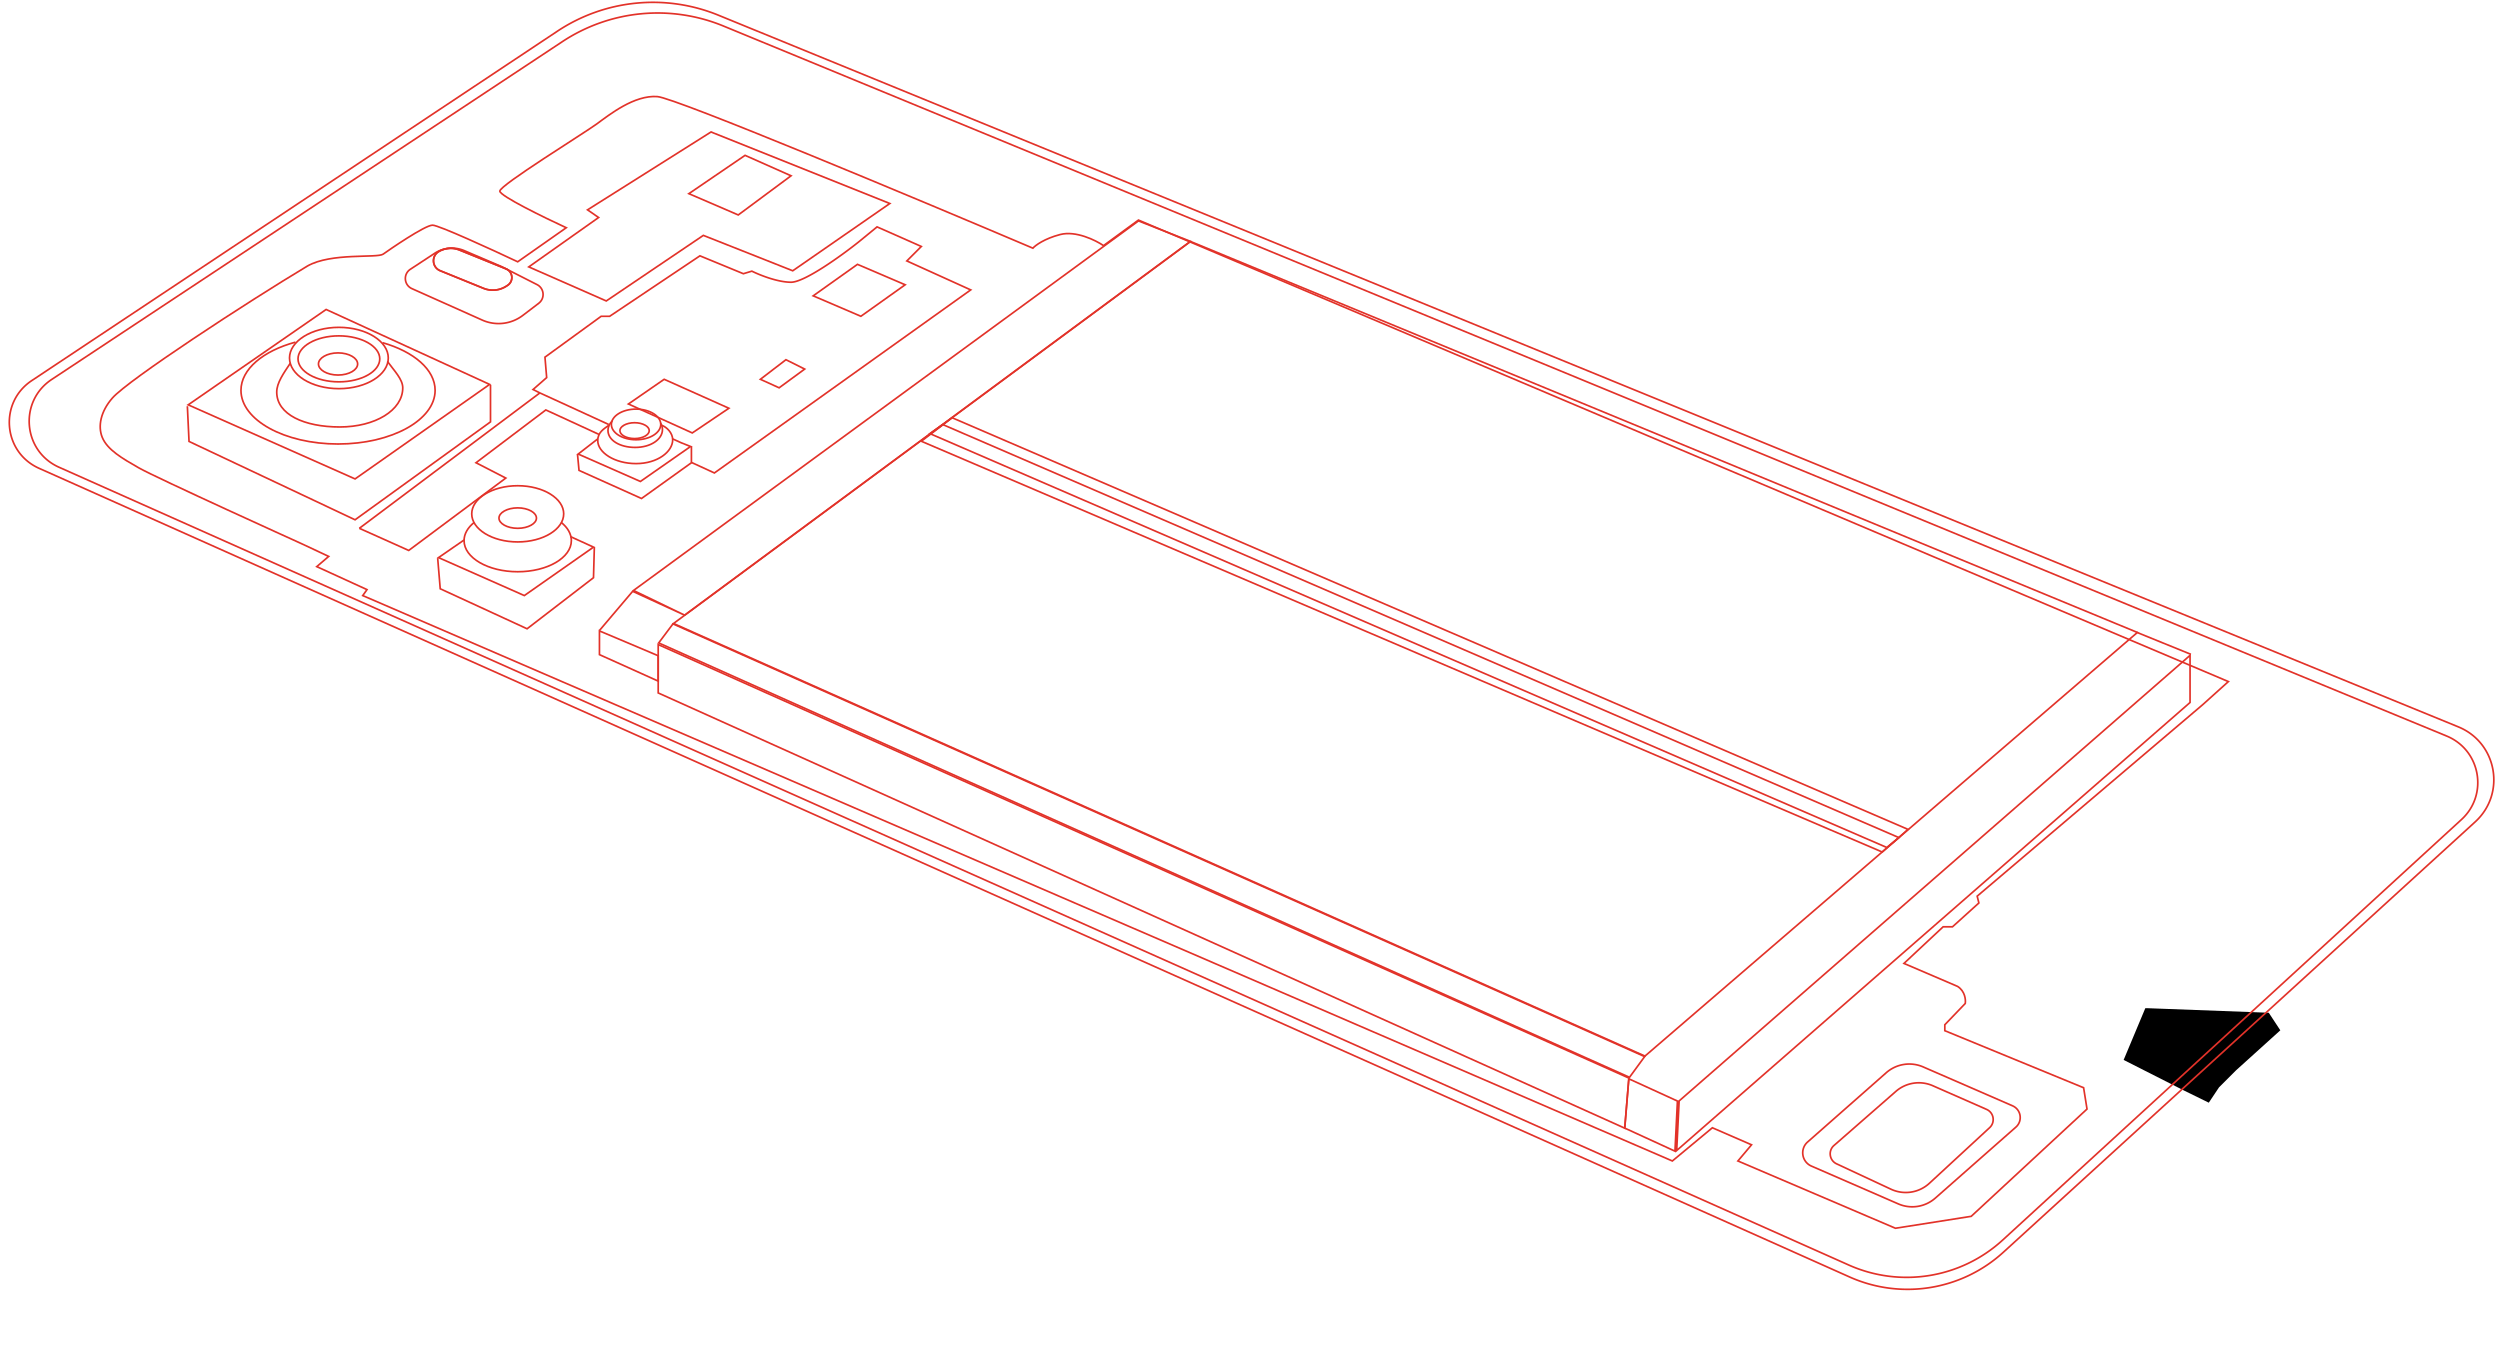 <svg width="1468" height="803" viewBox="0 0 1468 803" fill="none" xmlns="http://www.w3.org/2000/svg"><g clip-path="url(#clip0_1961_3331)"><path d="M1332.22 594.682L1260.71 592h-.98L1247 622.394l35.27 17.879L1297 647.5l6-9 10-10 26-23.5-6.78-10.318z" fill="#000"/><path d="M428 239.722l-38-17-21 14.5 37.5 17 21.5-14.5zm44.5-23l-11-5.5-15 11.5 11 5 15-11zm59-49.5l-28-12-26 18.5 28 12 26-18.5zm-67-64l-27-12-33 22.5 29 12.5 31-23z" stroke="#E23229"/><path d="M465.5 159l57-39.5-105-42-72.5 45.722 6.5 4.5-41 29 45.5 20 57-38.5L465.5 159zM211 310.222l29 13 57-42.5-17.5-9 41-31 31.5 14.5" stroke="#E23229"/><path d="M622.5 137.721c9.2-2.4 20.833 3.333 25.5 6.5l20.5-14.999 640 271-15 13.5-132.5 112.5 1 4-15.5 14h-5.5l-23 21.5 31.5 13.5c4.4 2.8 4.83 7.833 4.5 10l-12 12.5v3.5l81.5 33.5 2 12.5-68 63-44.5 7-92.5-39.5 8-9.5-23-10-23.5 19.5-769-332 2.5-3.5-29.5-13.5 7-6-16-7.5s-85-38.5-95.5-44.5l-.336-.192c-9.178-5.244-18.2-10.399-21.164-17.808-2.543-6.358-1-15 6-23 9.417-10.762 79.167-56.334 114.5-77.5 14-8 41-4.5 44.5-7s24.5-17 29-17c3.6 0 34.834 14.333 50 21.5l28.5-20c-13-6-39-18.7-39-21.5 0-3.5 49.5-34 57-39.5s22-17 35.5-16c10.8.8 151.5 59.666 220.5 88.999 1.5-1.666 6.8-5.6 16-8z" stroke="#E23229"/><path d="M956.835 632.6L386.776 377.521l8.385-11.18 570.57 254.086-8.896 12.173zM1254.5 371.222l32 13m-934.5-14l19.5-23 30.5 14m266.5-231.5l-296.5 217 30 14.5 297-219.5-30.5-12z" stroke="#E23229"/><path d="M424.827 15.293L1436.69 432.21c19.97 8.229 24.61 34.427 8.69 49.023l-269.36 246.886c-24.52 22.473-60.04 28.251-90.42 14.71L34.637 274.356c-21.265-9.479-23.683-38.702-4.266-51.548L330.158 24.486a101.5 101.5 0 0194.669-9.193z" stroke="#E23229"/><path d="M421.86 8.934L1443.55 426.83c22.77 9.314 28.07 39.176 9.89 55.756L1176.4 735.291c-24.53 22.381-60 28.095-90.32 14.551L22.946 274.994c-21.223-9.478-23.657-38.635-4.3-51.502l308.599-205.14a101.499 101.499 0 0194.615-9.418z" stroke="#E23229"/><path d="M965.914 620.136L395.487 366.114 699.07 141.792l555.99 229.581-289.146 248.763zM386.5 406.898v-28.405l569.973 254.541-2.413 29.441L386.5 406.898z" stroke="#E23229"/><path d="M954.027 662.414l2.412-28.941 28.545 13.062-1.447 29.424-29.51-13.545zm31.962-15.955L1286 384.821v27.673L984.557 675.572l1.432-29.113zM352 384.399v-13.923l34.5 14.577v14.895L352 384.399zm188.985-125.3l18.086-13.802L1120.4 487.024l-15.17 13.271-564.245-241.196z" stroke="#E23229"/><path d="M546.016 254.616l7.543-5.324 561.481 242.562-7.12 5.788-561.904-243.026zM223 210.722c0 3.609-2.565 6.974-6.924 9.465-4.345 2.483-10.381 4.035-17.076 4.035s-12.731-1.552-17.076-4.035c-4.359-2.491-6.924-5.856-6.924-9.465s2.565-6.975 6.924-9.466c4.345-2.483 10.381-4.034 17.076-4.034s12.731 1.551 17.076 4.034c4.359 2.491 6.924 5.857 6.924 9.466z" stroke="#E23229"/><path d="M210 213.722c0 1.681-1.172 3.296-3.267 4.518-2.082 1.214-4.992 1.982-8.233 1.982-3.241 0-6.151-.768-8.233-1.982-2.095-1.222-3.267-2.837-3.267-4.518 0-1.682 1.172-3.296 3.267-4.518 2.082-1.215 4.992-1.982 8.233-1.982 3.241 0 6.151.767 8.233 1.982 2.095 1.222 3.267 2.836 3.267 4.518z" stroke="#E23229"/><path d="M228 210.222c0 4.875-3.152 9.363-8.406 12.658-5.247 3.29-12.527 5.342-20.594 5.342-8.067 0-15.347-2.052-20.594-5.342-5.254-3.295-8.406-7.783-8.406-12.658 0-4.875 3.152-9.363 8.406-12.658 5.247-3.291 12.527-5.342 20.594-5.342 8.067 0 15.347 2.051 20.594 5.342 5.254 3.295 8.406 7.783 8.406 12.658z" stroke="#E23229"/><path d="M173.5 200.905c-18.949 5.119-32 15.876-32 28.317 0 17.397 25.52 31.5 57 31.5s57-14.103 57-31.5c0-12.191-12.53-22.763-30.861-28" stroke="#E23229"/><path d="M170.5 213.222c-4 6-8 11.596-8 17 0 13.255 16.289 20.5 37 20.5s37-9.745 37-23c0-5-5-10-9-15.5" stroke="#E23229"/><path d="M208.5 281.222l-98-43.5 81-56 96 44-79 55.5z" stroke="#E23229"/><path d="M110.023 238.536l.978 20.686 97.5 46 79.522-57.5v-21.686M315 304.222c0 1.535-1.106 3.025-3.114 4.161-1.993 1.126-4.78 1.839-7.886 1.839s-5.893-.713-7.886-1.839c-2.008-1.136-3.114-2.626-3.114-4.161 0-1.536 1.106-3.026 3.114-4.161 1.993-1.127 4.78-1.839 7.886-1.839s5.893.712 7.886 1.839c2.008 1.135 3.114 2.625 3.114 4.161z" stroke="#E23229"/><path d="M331 301.722c0 4.457-2.924 8.57-7.817 11.595-4.886 3.02-11.667 4.905-19.183 4.905s-14.297-1.885-19.183-4.905c-4.893-3.025-7.817-7.138-7.817-11.595 0-4.457 2.924-8.571 7.817-11.596 4.886-3.02 11.667-4.904 19.183-4.904s14.297 1.884 19.183 4.904c4.893 3.025 7.817 7.139 7.817 11.596z" stroke="#E23229"/><path d="M329.5 306.722c3.774 3.012 6 6.72 6 10.729 0 10.09-14.103 18.271-31.5 18.271s-31.5-8.181-31.5-18.271c0-4.009 2.226-7.717 6-10.729" stroke="#E23229"/><path d="M272.5 317.086l-15 10.339 50.384 22.296 40.616-28.447-13.5-6.169" stroke="#E23229"/><path d="M257 327.722l1.5 18 51 23.5 39-30 .5-18m32.237-68.346c0 1.163-.84 2.317-2.417 3.209-1.562.882-3.754 1.444-6.202 1.444s-4.639-.562-6.201-1.444c-1.578-.892-2.417-2.046-2.417-3.209 0-1.164.839-2.318 2.417-3.21 1.562-.882 3.753-1.444 6.201-1.444 2.448 0 4.64.562 6.202 1.444 1.577.892 2.417 2.046 2.417 3.21z" stroke="#E23229"/><path d="M388 249.222c0 2.392-1.532 4.63-4.161 6.295-2.623 1.661-6.277 2.705-10.339 2.705s-7.716-1.044-10.339-2.705c-2.629-1.665-4.161-3.903-4.161-6.295s1.532-4.63 4.161-6.295c2.623-1.662 6.277-2.705 10.339-2.705s7.716 1.043 10.339 2.705c2.629 1.665 4.161 3.903 4.161 6.295z" stroke="#E23229"/><path d="M359.5 247.183c-1.584 1.606-2.5 3.505-2.5 5.539 0 5.778 6.887 10 16 10s16-4.723 16-10.5c0-1.342-.399-2.625-1.125-3.804" stroke="#E23229"/><path d="M388.5 249.722c3 1 6.5 4.5 6.5 8.5 0 6.959-8.797 14-21.5 14s-22.5-6.541-22.5-13.5c0-5 3.744-6.923 6.5-9" stroke="#E23229"/><path d="M351 257.722l-11.5 8.897 36.542 16.103 29.458-20.545-5.604-2.228-4.896-2.227" stroke="#E23229"/><path d="M339.094 266.609l.907 9.612 36.695 16.5 29.305-21v-9.754" stroke="#E23229"/><path d="M211 310.222l106-79.5m0 0l-4-2 8-7-1-12 33-24h5l53-35.5 25.5 10.5 5-1.5c4.333 2.166 15 6.5 23 6.5s29.667-15.667 39.5-23.5l11-9 26 11.5-8.5 8.5 37.5 17-150.5 107.5-13.5-6.191m-89-40.809l40.5 18.57m-87.666-102.469l27.277 11.034c4.128 1.669 4.664 7.297.926 9.716l-.748.484a14.5 14.5 0 01-13.339 1.258l-25.474-10.357c-4.837-1.967-5.31-8.629-.8-11.26a13.832 13.832 0 0112.158-.875z" stroke="#E23229"/><path d="M316.34 178.082l-9.307 7.102a23.5 23.5 0 01-23.848 2.771l-41.305-18.469c-4.689-2.097-5.208-8.548-.915-11.367l14.277-9.376a18.5 18.5 0 0117.443-1.541l22.103 9.473 20.554 10.445c4.27 2.17 4.806 8.057.998 10.962z" stroke="#E23229"/><path d="M269.834 146.823l27.277 11.034c4.128 1.669 4.664 7.297.926 9.716l-.748.484a14.5 14.5 0 01-13.339 1.258l-25.474-10.357c-4.837-1.967-5.31-8.629-.8-11.26a13.832 13.832 0 0112.158-.875zm859.476 479.686l52.45 22.83c5.04 2.192 6.09 8.874 1.97 12.505l-47.31 41.676a20.496 20.496 0 01-21.73 3.414l-51.01-22.202c-5.71-2.484-6.9-10.058-2.23-14.172l46.13-40.636a20.498 20.498 0 0121.73-3.415z" stroke="#E23229"/><path d="M1134.98 637.558l31.54 13.882c4.29 1.886 5.23 7.548 1.79 10.725l-35.34 32.629a20.49 20.49 0 01-22.57 3.515l-31.95-14.908c-4.26-1.986-5.07-7.694-1.53-10.785l36.31-31.731a20.506 20.506 0 0121.75-3.327z" stroke="#E23229"/></g><defs><clipPath id="clip0_1961_3331"><path fill="#fff" d="M0 0h1468v803H0z"/></clipPath></defs></svg>